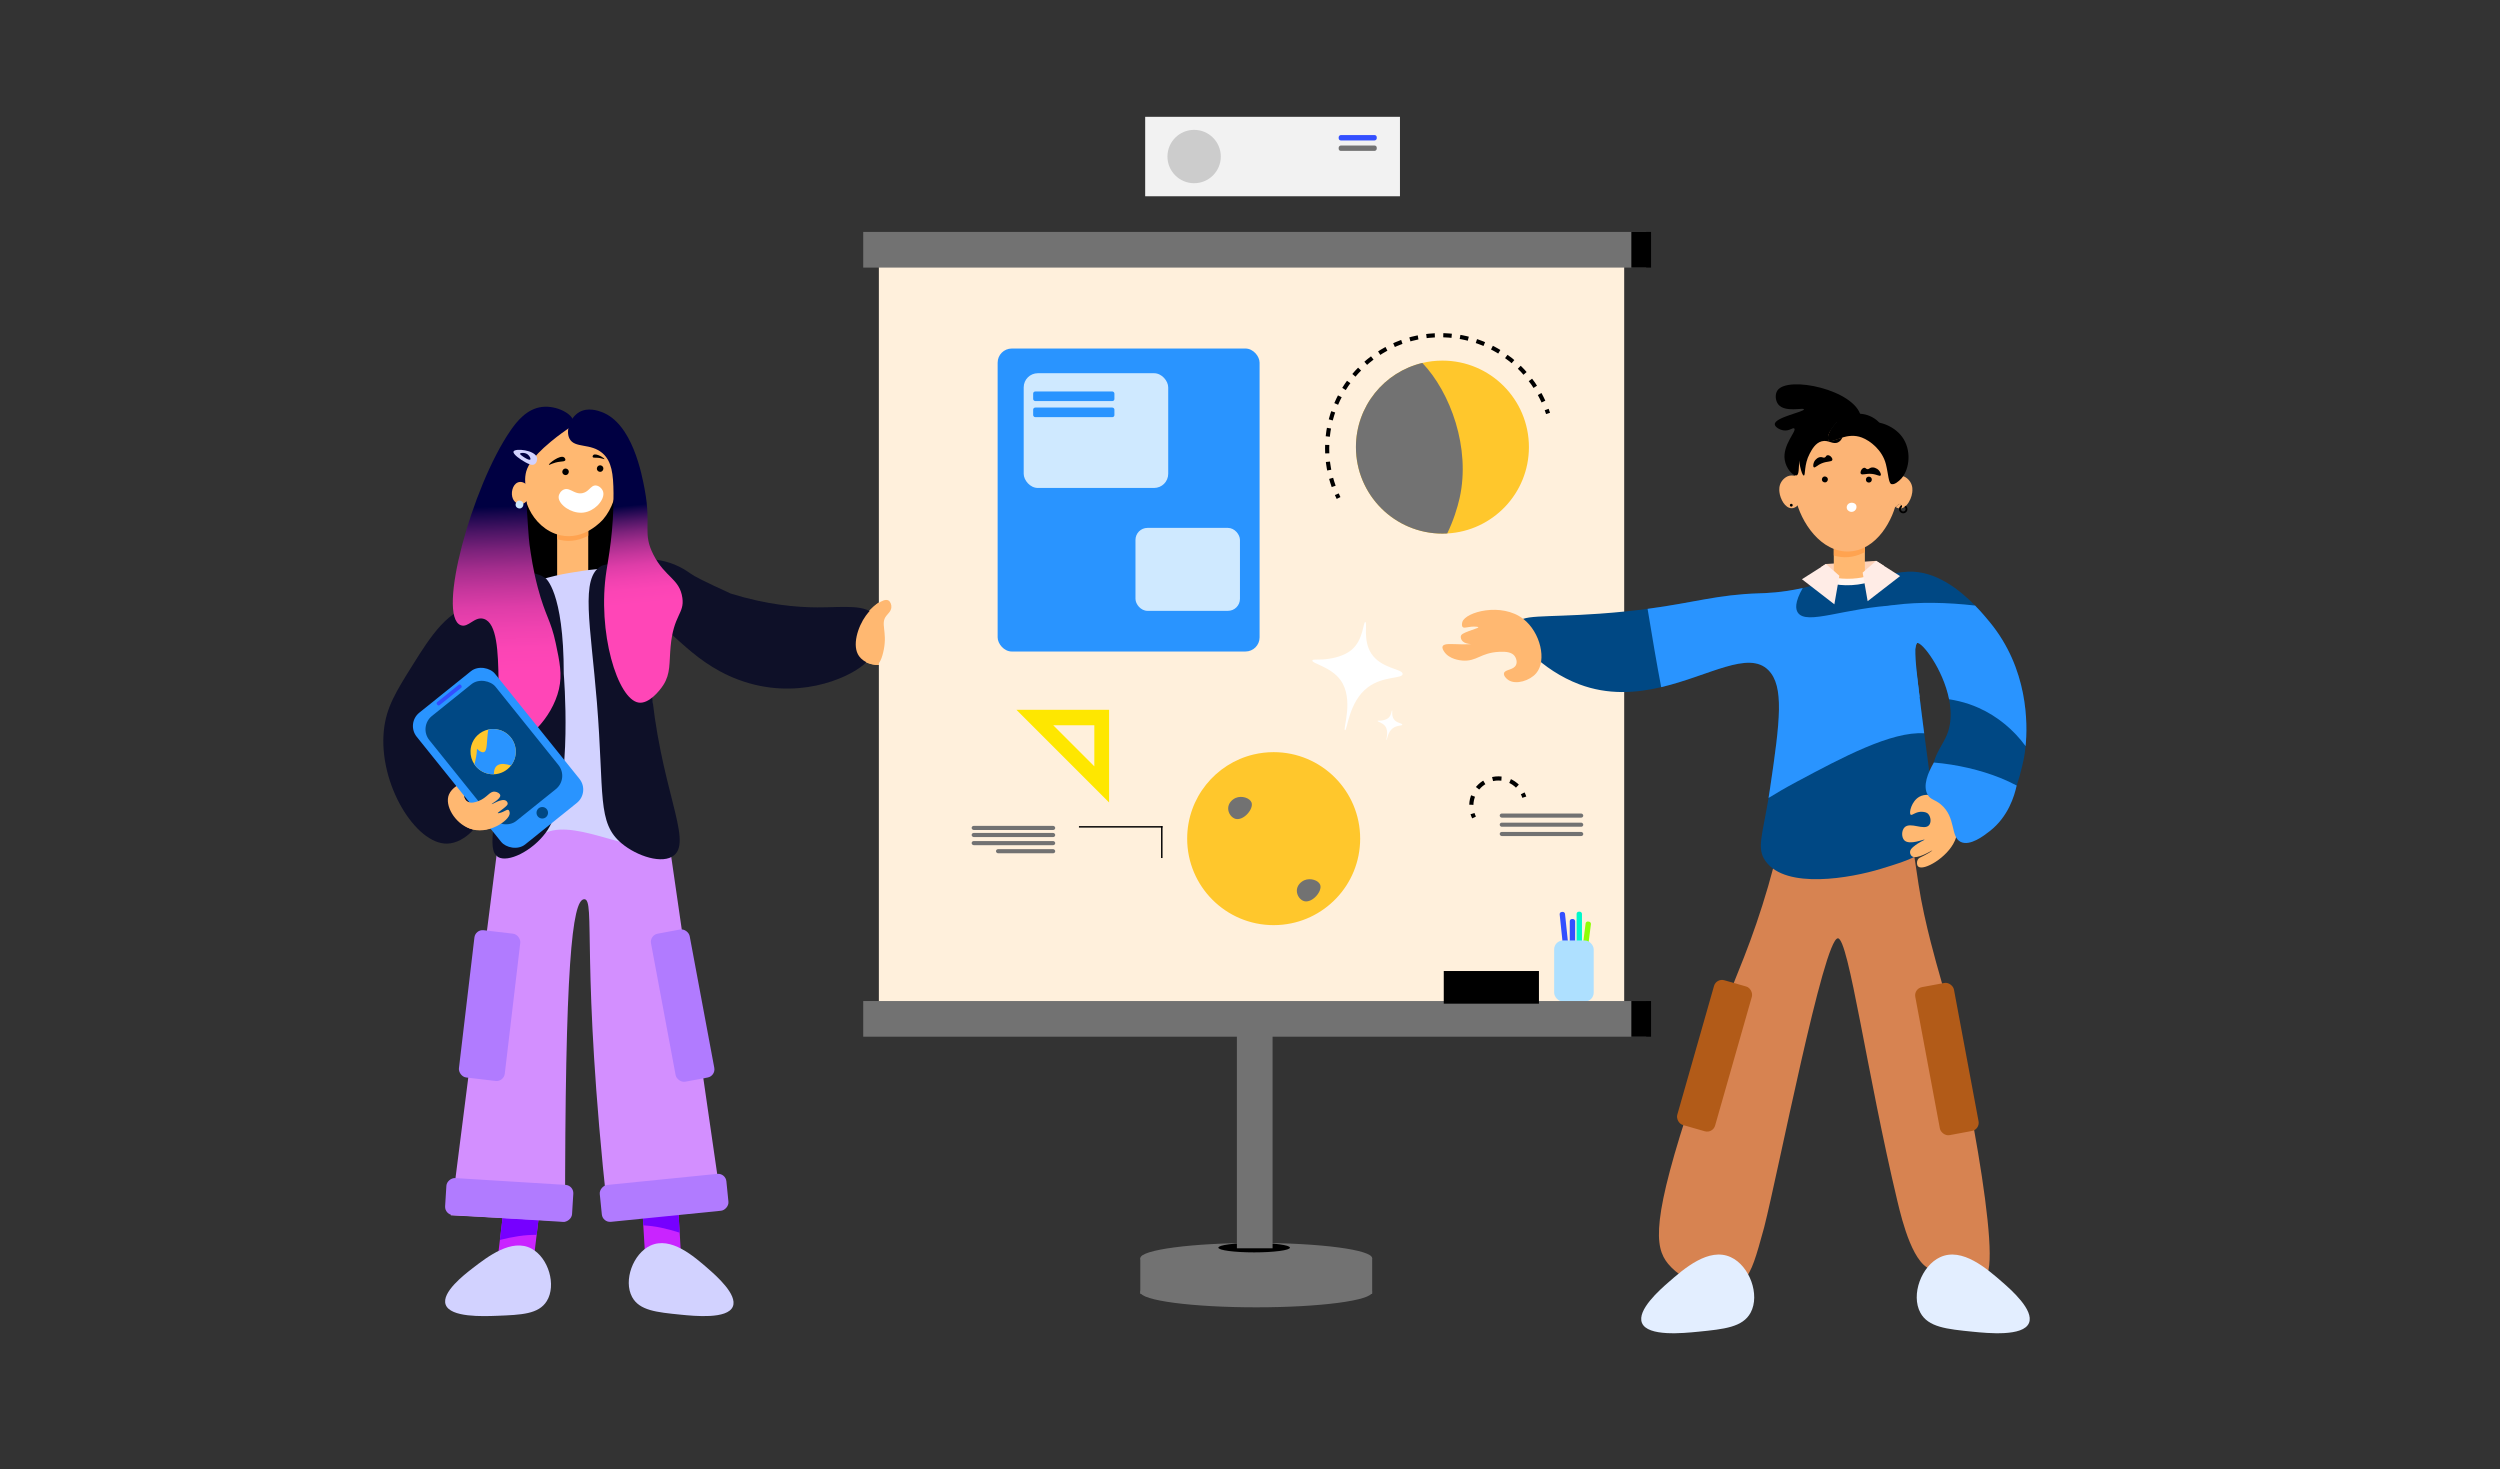 <?xml version="1.0" encoding="UTF-8"?>
<svg id="Layer_1" data-name="Layer 1" xmlns="http://www.w3.org/2000/svg" xmlns:xlink="http://www.w3.org/1999/xlink" viewBox="0 0 3598.3 2114.97">
  <rect x="0" y="0" width="3598.3" height="2114.97" fill="#333333" stroke="none"/>
  <defs>
    <style>
      .cls-1 {
        fill: #7600ff;
      }

      .cls-2 {
        fill: #2994ff;
      }

      .cls-3 {
        fill: #727272;
      }

      .cls-4 {
        fill: url(#linear-gradient-2);
      }

      .cls-5 {
        fill: #fff5f0;
      }

      .cls-6 {
        fill: #ffc72c;
      }

      .cls-7 {
        fill: #ffa350;
      }

      .cls-8 {
        fill: #d38fff;
      }

      .cls-9 {
        fill: #fcb475;
      }

      .cls-10 {
        fill: url(#linear-gradient);
      }

      .cls-11 {
        fill: #8eff06;
      }

      .cls-12 {
        fill: #0e1028;
      }

      .cls-13 {
        fill: #334fff;
      }

      .cls-14 {
        fill: #ccc;
      }

      .cls-15 {
        fill: #e3eeff;
      }

      .cls-16 {
        fill: #fdd2b9;
      }

      .cls-17 {
        fill: #fff0dc;
      }

      .cls-18 {
        fill: #004884;
      }

      .cls-19 {
        fill: #00f8cb;
      }

      .cls-20 {
        fill: #fff;
      }

      .cls-21 {
        fill: #aee0ff;
      }

      .cls-22 {
        stroke-dasharray: 12.91 12.91;
      }

      .cls-22, .cls-23, .cls-24 {
        fill: none;
        stroke: #000;
        stroke-miterlimit: 10;
        stroke-width: 6px;
      }

      .cls-25 {
        fill: #b17bff;
      }

      .cls-26 {
        fill: #ffece6;
      }

      .cls-27 {
        fill: #d2d2ff;
      }

      .cls-28 {
        fill: #c924ff;
      }

      .cls-29 {
        fill: #cfe9ff;
      }

      .cls-30 {
        fill: #f2f2f2;
      }

      .cls-31 {
        fill: #fee700;
      }

      .cls-32 {
        fill: #b25b18;
      }

      .cls-33 {
        fill: #ffb871;
      }

      .cls-34 {
        fill: #d78351;
      }

      .cls-24 {
        stroke-dasharray: 12.15 12.15;
      }
    </style>
    <linearGradient id="linear-gradient" x1="745.85" y1="969.63" x2="738.19" y2="728.34" gradientUnits="userSpaceOnUse">
      <stop offset="0" stop-color="#ff46b7"/>
      <stop offset=".15" stop-color="#fb45b5"/>
      <stop offset=".27" stop-color="#f042b0"/>
      <stop offset=".4" stop-color="#de3da8"/>
      <stop offset=".51" stop-color="#c5369c"/>
      <stop offset=".63" stop-color="#a42d8d"/>
      <stop offset=".74" stop-color="#7c227b"/>
      <stop offset=".85" stop-color="#4c1565"/>
      <stop offset=".96" stop-color="#16064c"/>
      <stop offset="1" stop-color="#000042"/>
    </linearGradient>
    <linearGradient id="linear-gradient-2" x1="912.7" y1="870.73" x2="898.54" y2="728.37" xlink:href="#linear-gradient"/>
  </defs>
  <path class="cls-12" d="M728.7,899.95c-9.42-15.93-28.27-25.45-44.17-26.15-37.37-1.65-66.4,44.74-90.21,82.79-24.26,38.78-38.33,61.26-41.8,94.44-8.05,76.9,45.73,164.27,91.09,163.23,26.04-.6,53.18-30.42,51.83-53.5-1.04-17.66-18.87-22.26-45.34-59.15-17.23-24.01-25.85-36.02-25.79-46.33.26-46.29,101.42-60.13,110.15-120.81.67-4.68,2.69-20.2-5.78-34.52Z"/>
  <path class="cls-33" d="M670.69,1128.32c-8.76-2.2-20.63,6.09-24.5,15.21-6.67,15.72,8.54,41.17,29.23,48.72,26.29,9.59,58.02-10.96,58.1-21.62,0-1-.25-4.2-2.01-4.97-2.32-1.02-5.59,2.93-12.92,4.57-1.01.23-2.02.39-2.17.07-.3-.62,2.88-2.58,7.77-6.42,5.6-4.41,6.44-5.78,6.44-7.21,0-1.64-1.09-3.22-2.29-4.09-6.08-4.37-20.36,5.67-20.84,4.85-.45-.77,13.31-7.38,12.41-12.85-.44-2.63-4.24-4.81-7.72-5.15-7.98-.78-10.49,8.5-23.83,13.61-3.87,1.48-10.81,4.07-15.83.7-2.43-1.63-4.62-4.96-4.25-8.24.67-6.02,9.48-7.68,9.12-11.84-.23-2.62-3.97-4.65-6.7-5.34Z"/>
  <path class="cls-33" d="M1245.28,886.15c9.22-12.79,25.16-25.8,32.33-21.99,3.02,1.6,4.8,6.36,4.39,10.16-.72,6.75-8.23,9.45-7.31,12.13,1.33,3.84,16.89-1.43,21.37,4.98,2.24,3.2,1.18,8.61-1.32,11.82-5.12,6.58-17.13,4.93-17.14,6.38-.02,1.37,10.64.68,13.95,6.5,1.81,3.17.5,6.94.43,7.13-3.24,8.88-21.08,9.68-20.85,11.67.19,1.54,10.76-.47,14.31,4.82,1.81,2.7,1.28,6.51.17,8.93-3.73,8.1-17.88,9.07-25.42,8.31-2.27-.23-16.67-1.54-24.62-12.49-10.66-14.69-1.99-42.14,9.7-58.34Z"/>
  <rect class="cls-3" x="1641.25" y="1811" width="333.74" height="51.34"/>
  <ellipse class="cls-3" cx="1808.12" cy="1811" rx="166.87" ry="22.02"/>
  <ellipse cx="1805.1" cy="1795.78" rx="51.51" ry="6.8"/>
  <rect class="cls-3" x="1780.29" y="669.7" width="51.34" height="1127"/>
  <path class="cls-3" d="M1974.99,1859.63c0,12.17-74.71,22.03-166.87,22.03s-166.87-9.86-166.87-22.03,74.71-22.02,166.87-22.02,166.87,9.86,166.87,22.02Z"/>
  <rect class="cls-17" x="1264.97" y="377.02" width="1072.75" height="1099.02"/>
  <rect class="cls-2" x="1435.92" y="501.64" width="377.03" height="436.1" rx="20.36" ry="20.36"/>
  <rect class="cls-29" x="1473.43" y="537.18" width="208.01" height="165.14" rx="20.36" ry="20.36"/>
  <rect class="cls-2" x="1487.05" y="563.47" width="116.95" height="13.8" rx="2.96" ry="2.96"/>
  <rect class="cls-2" x="1487.05" y="586.62" width="116.95" height="13.8" rx="2.96" ry="2.96"/>
  <rect class="cls-29" x="1634.31" y="759.81" width="150.39" height="119.4" rx="17.29" ry="17.29"/>
  <polygon class="cls-16" points="2712.62 833.87 2681.34 835.82 2648.81 837.85 2622.86 839.47 2621.39 815.91 2627.86 811.8 2633.64 811.44 2696.78 807.49 2696.79 807.49 2700.42 807.27 2711.4 814.25 2712.62 833.87"/>
  <polygon class="cls-28" points="980.4 1809.93 928.84 1813 925.91 1763.72 923.42 1721.68 921.61 1691.24 973.17 1688.17 975.87 1733.57 978.28 1774.24 980.4 1809.93"/>
  <path class="cls-1" d="M978.28,1774.24c-17.63-5.68-35.38-9.79-52.37-10.52l-2.49-42.04c20.42,3.74,37.49,8.22,52.45,11.89l2.41,40.67Z"/>
  <polygon class="cls-28" points="715.21 1820.21 766.49 1826.41 772.41 1777.4 777.45 1735.58 781.11 1705.31 729.83 1699.11 724.38 1744.27 719.5 1784.71 715.21 1820.21"/>
  <path class="cls-1" d="M719.5,1784.71c17.94-4.6,35.91-7.62,52.91-7.32l5.04-41.81c-20.61,2.49-37.92,5.93-53.08,8.68l-4.88,40.45Z"/>
  <path class="cls-8" d="M725.7,1144.61l-76.93,604.65,164.56,8.6c-.24-368.17,10.18-462.66,27.42-463.6,17.06-.93-5.4,91.1,33.66,449.53l164.47-8.41-88.51-610.95-224.66,20.19Z"/>
  <path d="M784.12,674.88c36.94-14.21,79.03-.72,103.44,23.55,24.19,24.06,26.02,53.25,29.29,105.65,4.03,64.4,7.78,124.37-28.44,146.28-32.87,19.89-79.74-4.95-88.55-9.62-64.7-34.29-98.26-122.02-76.21-191.53,4.55-14.34,18.45-58.16,60.47-74.33Z"/>
  <rect class="cls-33" x="801.91" y="710.4" width="44.74" height="132.25"/>
  <path class="cls-27" d="M820.46,824.5c-57.09,9.44-111.42,33.82-124.06,66.28-5.89,15.12-3.51,28.63-3.51,28.63,3.57,20.27,19.65,30.58,28.1,39.2,12.45,12.71,19.92,33.56,2.54,168.56-8.01,62.22-15.48,103.52-6.65,106.37,2.71.87,5.69-2.26,9.36-5.55,0,0,10.32-9.25,59.38-29.68,48.32-20.12,133.74,38.41,165.5,12.17,25.59-21.15-5.34-76.63-14.72-230.79-2.31-37.93-10.99-68.99,3.26-77.61,25.4-15.37,85.86,57.97,103.14,45.16,11.49-8.52,2.05-53.73-25.41-84.71-54.43-61.39-157.55-44.54-196.94-38.03Z"/>
  <path class="cls-12" d="M784.9,831.95c-23.24-15.95-68.76-7.98-91.8,21.19-26.1,33.04-9.69,76-7.89,80.5,7.09,17.7,15.6,20.64,25.62,34.82,17.7,25.05,15.61,52.38,6.06,160.04-5.63,63.43-14.97,96.26,0,105.04,14.11,8.27,48.72-8.05,68.74-35.23,1.5-2.04,3.66-5.21,5.72-9.02,33.25-61.54,20.11-219.17,20.09-219.37-.01-.17,0,0,0,0,.04-119.72-26.54-137.97-26.54-137.97Z"/>
  <path class="cls-12" d="M879.77,810.94c-8.31,1.82-12.47,2.72-14.17,3.62-30.97,16.39-15.49,84.94-6.47,196.2,10.85,133.88-.14,173.38,35.78,203.29,21.97,18.3,59.03,30.49,75.39,16.94,26.95-22.32-21.53-98.53-33.88-251.31-3.55-43.86-9.16-70.84,3.26-77.61,19.82-10.8,48.6,48.27,122.83,76.13,82.73,31.04,156.29-1.19,179.97-21.01,13.23-11.08,17.12-27.39,17.12-27.39,1.06-3.13,9.39-27.74.09-42.52-11.61-18.46-45.27-12.92-83.67-13.07-28.92-.11-71.45-3.51-124.23-19.86-38.2-17.43-53.16-25.29-57.65-28.63-.07-.05-.34-.26-.74-.54-2.1-1.53-7.74-5.5-15.6-9.47-2.07-1.05-4.27-2.06-6.73-3.06-34.48-14.12-69.09-6.56-91.28-1.71Z"/>
  <path class="cls-7" d="M846.65,710.4v60.66c-10.68,5.69-24.68,9.74-40.64,6.03-1.39-.32-2.76-.7-4.1-1.12v-65.57h44.74Z"/>
  <rect class="cls-33" x="2639.41" y="733.95" width="44.74" height="132.25"/>
  <path class="cls-7" d="M2684.15,733.95v60.66c-10.68,5.69-24.68,9.74-40.64,6.03-1.39-.32-2.76-.7-4.1-1.12v-65.57h44.74Z"/>
  <path class="cls-33" d="M797.84,611.42c-40.74,16.91-55.19,81.32-36.32,121.16,8.09,17.09,23.88,32.93,44.49,37.72,35.02,8.14,60.66-21.06,62.32-23.03,25.12-29.62,28.03-82.96,1.02-115.13-17.62-20.99-47.02-30.89-71.51-20.72Z"/>
  <path class="cls-20" d="M861.15,726.36c-.49.54-1.01,1.06-1.55,1.57-5.16,4.94-12.09,8.81-19.51,9.8-.55.07-1.1.13-1.65.17-.72.06-1.43.08-2.15.09-7.56.04-15.1-2.64-20.98-6.56-.6-.4-1.19-.81-1.75-1.24-5.94-4.45-9.78-10.13-9.49-15.16.23-4.02,3.15-8.55,7.34-10.38,5.05-2.2,9.4.65,14.4,2.99.64.31,1.29.59,1.96.86,2.59,1.06,5.37,1.82,8.53,1.57.59-.04,1.19-.12,1.8-.24.11-.02.23-.05.34-.08,3.37-.71,5.83-2.34,7.92-4.13.56-.48,1.1-.97,1.61-1.46,3.2-3.01,5.78-5.91,10.14-5.36,4.68.6,8.84,4.86,10.01,9.08,1.52,5.46-1.45,12.54-6.97,18.46Z"/>
  <circle cx="814.02" cy="679.1" r="4.66" transform="translate(-124.9 1171.27) rotate(-67.5)"/>
  <circle cx="863.78" cy="674.44" r="4.66" transform="translate(-89.88 1214.37) rotate(-67.5)"/>
  <path d="M813.66,662.36c.49-1.29-.56-3.21-1.83-4.1-5.79-4.04-22.57,9.12-21.76,10.7.46.9,5.85-3.37,16.67-4.49,2.96-.31,6.26-.37,6.92-2.11Z"/>
  <path d="M853.09,657.82c-.43-.86.17-2.28,1-2.99,3.77-3.22,16.39,4.82,15.93,5.97-.26.66-4.32-1.95-11.95-1.99-2.09-.01-4.39.17-4.98-1Z"/>
  <path class="cls-10" d="M825.3,607.19c.12,7.15-8.71,8.75-32.59,28.59-29.52,24.54-34.45,37.61-36.07,46.15-1.08,5.7-.9,9.9-.53,15.85,3.22,51.82,4.83,77.72,6.03,86.07,2.21,15.37,5.04,35.96,11.98,62.12,11.02,41.58,18.63,46.06,25.75,79.74,5.71,27.01,9.48,44.86,4.66,66.04-9.72,42.65-50.44,82.15-70.88,75.33-31.31-10.45.9-164.25-37.23-176.3-13.48-4.26-22.3,13.43-33.39,9.06-34.49-13.61,15.73-198.73,71.67-280.04,9.16-13.32,23.65-31.38,45.2-34.06,21.47-2.67,45.23,10.46,45.41,21.44Z"/>
  <path class="cls-33" d="M745.12,694.44c-7.65,3.3-10.37,15.88-6.82,23.66,1.52,3.34,4.49,6.43,8.36,7.37,6.58,1.59,11.39-4.11,11.71-4.5,4.72-5.78,5.27-16.2.19-22.48-3.31-4.1-8.83-6.03-13.43-4.05Z"/>
  <path class="cls-4" d="M833.48,593.31c12.6-7.5,27.64-2.06,32.12-.44,44.66,16.15,58.27,89.94,62.34,111.77,9.9,53.15-3.42,62.43,12.54,93.74,16.89,33.12,37.68,34.26,41.67,62.12,3.28,22.88-12.79,24.18-16.94,70.31-2.13,23.6.08,38.6-10.4,55.06-5.84,9.15-21.16,27.48-35.46,25.41-30.44-4.4-60.11-101.64-46.46-189.82,2.7-17.47,10.67-57.62,10.16-111.75-.26-27.56-2.59-45.63-15.5-57.1-17.45-15.5-40.48-6.73-47.93-21.44-5.76-11.37,1.1-30.24,13.88-37.84Z"/>
  <rect class="cls-3" x="1242.46" y="333.81" width="1127" height="51.34"/>
  <rect class="cls-30" x="1648.28" y="168.14" width="366.71" height="114.34"/>
  <rect x="2348.03" y="333.81" width="28.37" height="51.34"/>
  <path class="cls-27" d="M765.05,1797.19c24.31,13.07,36.17,52.56,21.9,75.54-11.66,18.8-36.58,19.76-71.25,21.11-20.39.79-67.76,2.63-74.29-16.18-6.09-17.56,26.92-43.08,38.14-51.75,22.23-17.18,56.99-44.05,85.5-28.72Z"/>
  <path class="cls-27" d="M936.25,1792.75c-25.06,11.57-39.29,50.27-26.45,74.07,10.5,19.47,35.32,21.95,69.84,25.4,20.3,2.03,67.48,6.74,75.13-11.64,7.15-17.16-24.25-44.63-34.92-53.97-21.14-18.5-54.21-47.43-83.6-33.86Z"/>
  <path class="cls-33" d="M1246.23,886.15c9.22-12.79,25.16-25.8,32.33-21.99,3.02,1.6,4.8,6.36,4.39,10.16-.6,5.58-4.51,8.55-7.31,12.12-8.75,11.2,1.6,22.13-3.56,48.48-.56,2.86-4.22,21.56-10.94,22.06-.61.05-1.08-.11-1.41-.16-4.41-.56-16.27-2.77-23.21-12.34-10.66-14.69-1.99-42.14,9.7-58.34Z"/>
  <rect class="cls-13" x="2259.4" y="1322.75" width="7.73" height="54.81" rx="3.12" ry="3.12"/>
  <rect class="cls-13" x="2247.46" y="1312.21" width="7.73" height="54.81" rx="3.12" ry="3.12" transform="translate(-127.6 242.45) rotate(-5.99)"/>
  <rect class="cls-13" x="1950.31" y="170.87" width="7.73" height="54.81" rx="3.12" ry="3.12" transform="translate(2152.46 -1755.9) rotate(90)"/>
  <rect class="cls-3" x="1950.31" y="185.93" width="7.73" height="54.81" rx="3.12" ry="3.12" transform="translate(2167.51 -1740.85) rotate(90)"/>
  <rect class="cls-11" x="2279.08" y="1326.27" width="7.73" height="54.81" rx="3.12" ry="3.12" transform="translate(190.81 -279.5) rotate(7.31)"/>
  <rect class="cls-19" x="2269.24" y="1312.21" width="7.73" height="54.81" rx="3.12" ry="3.12"/>
  <rect class="cls-21" x="2236.92" y="1353.67" width="56.92" height="87.84" rx="12.79" ry="12.79"/>
  <rect class="cls-3" x="1242.46" y="1440.81" width="1127" height="51.34"/>
  <rect x="2348.03" y="1440.81" width="28.37" height="51.34"/>
  <rect x="2078.03" y="1397.6" width="137" height="47"/>
  <path class="cls-27" d="M772.82,658.42c-3.04-10.69-31.42-13.68-33.66-8.59-1.63,3.7,10.42,12.02,17.21,15.63,4.65,2.47,9.34,4.89,12.86,2.86,3.03-1.75,4.58-6.44,3.6-9.9ZM763.26,661.39c-1.49,1.7-8.95-2.91-12.74-5.9-2-1.58-2.17-2.06-2.07-2.38.41-1.46,7.01-2.25,11.28,1.14,2.69,2.14,4.54,6,3.53,7.14Z"/>
  <rect class="cls-25" x="671.43" y="1340.64" width="66.45" height="213.46" rx="11.92" ry="11.92" transform="translate(175.04 -72.8) rotate(6.75)"/>
  <rect class="cls-25" x="706.28" y="1635.75" width="53.36" height="183.05" rx="11.92" ry="11.92" transform="translate(2502.16 1102.24) rotate(93.54)"/>
  <rect class="cls-25" x="929.11" y="1632.41" width="53.36" height="183.14" rx="11.92" ry="11.92" transform="translate(2575.4 600.38) rotate(84.25)"/>
  <rect class="cls-25" x="954.27" y="1339" width="56.63" height="216.72" rx="11.92" ry="11.92" transform="translate(-249.07 205.04) rotate(-10.58)"/>
  <path class="cls-34" d="M2401.01,1819.14c-20.08-24.37-24.16-63.65,36.82-245.7,27.03-80.7,52.77-147.41,72.43-195.87,12.02-30.69,23.83-64.62,34.58-101.63,11.11-38.28,19.5-74.42,25.86-107.73h174.29c1.92,11.51,4.36,26.44,7.17,44.16,1.66,10.5,3.03,19.39,4.18,26.92,2.84,18.7,4.9,32.51,5.13,34.03,8.04,53.96,28.75,124.29,28.75,124.29,34.5,117.15,94.8,431.41,66.07,440.01-9.09,2.72-22.8-26.41-46.68-22.9-13.68,2.01-17.51,14.13-26.26,13.2-28.89-3.07-45.43-69.97-52.41-99.22-43.95-184.14-70.14-378.07-85.61-378.17-20.39-.13-85.7,335.89-106.02,415.56-.34,1.33-.73,2.7-.73,2.7-10.46,38.1-17.02,62.01-28.3,72.98-28.38,27.61-85.54,6.15-109.25-22.63Z"/>
  <path class="cls-9" d="M2584.58,717.54c-1.61-7.67-6.83-34.92,8.85-61.81,2.28-3.91,24.31-40.28,64.09-39.88,36.28.37,57.08,31.02,60.3,35.76,18.93,27.89,14.31,57.74,12.96,65.49-5.37,30.76-29.28,74.5-68.68,76.61-41.26,2.21-70.5-42.8-77.53-76.18Z"/>
  <path class="cls-9" d="M2752.31,708.97c-.73,5.82-3.58,13.04-7.85,17.78-1.12,1.25-2.33,2.33-3.64,3.16-1.9,1.23-3.98,1.94-6.2,1.92-.47,0-.94-.04-1.4-.11.46-.65,1.06-1.2,1.74-1.61v-5.03c-2.63.81-4.83,2.61-6.14,4.97-6.42-4.03-10.58-14-11.63-20.97-.47-3.1-1.28-9.02,2.12-14.85.55-.94,5.84-9.68,15.4-9.58,8.72.08,13.71,7.45,14.49,8.59,4.21,6.2,3.47,12.86,3.11,15.73Z"/>
  <path class="cls-9" d="M2734.96,725.08v5.03c-.68.41-1.28.96-1.74,1.61-1.56-.23-3.03-.82-4.4-1.67,1.31-2.36,3.51-4.16,6.14-4.97Z"/>
  <path class="cls-9" d="M2596.34,708.83c.48-3.09,1.31-9.01-2.07-14.86-.54-.94-5.8-9.7-15.36-9.64-8.72.05-13.74,7.4-14.52,8.53-4.24,6.19-3.53,12.85-3.18,15.72,1.16,9.57,8.05,22.96,17.6,22.93,9.67-.03,16.14-13.8,17.52-22.68Z"/>
  <circle cx="2689.89" cy="690.31" r="4.26"/>
  <path d="M2636.1,658.19c-1.45-2.04-4.32-3.62-6.39-2.83-1.66.64-1.44,2.29-3.24,3.09-1.78.79-2.99-.39-5.2-.56-4.07-.31-8.4,3.06-10.19,6.9-1.19,2.54-1.95,6.74-.33,7.8,1.79,1.17,4.43-2.8,11.18-5.65,8.2-3.45,14.48-1.87,15.4-4.9.45-1.49-.69-3.1-1.23-3.85Z"/>
  <path d="M2678.39,677.78c.81-2.36,3.11-4.7,5.32-4.53,1.78.14,2.03,1.79,3.99,2.04,1.93.25,2.76-1.23,4.83-2.02,3.81-1.45,8.92.55,11.73,3.71,1.87,2.1,3.78,5.91,2.53,7.38-1.38,1.63-5.04-1.43-12.32-2.23-8.85-.98-14.41,2.33-16.15-.32-.86-1.3-.22-3.16.08-4.04Z"/>
  <circle cx="2626.76" cy="690.19" r="4.26" transform="translate(979.57 2849.59) rotate(-67.39)"/>
  <circle cx="2578.25" cy="727.17" r="2.02"/>
  <path d="M2737.73,628.7c13.71,18.61,11.12,46.01-.75,59.7-4.14,4.78-11.12,9.81-14.1,8.19-4.09-2.23-1.78-13.36-1.61-14.15,0,0-.53-5.88-1.35-12.88-1.51-12.85-8.44-24.17-16.18-36.8-11.97-19.55-10.85-21.82-10.02-22.94,4.09-5.46,30.53.59,44.01,18.88Z"/>
  <path d="M2729.56,689.47c-.26.6-3.07,6.69-6.03,7.35-.31.08-.61.1-.91.04-4.43-.8-4.71-14.69-8.15-28.56-5.11-20.62-22.89-34.03-34.56-38.5-10.41-3.99-20.17-2.47-28.2-.12-10.4,3.07-17.89,7.55-20.11,3.32-2.85-5.41,5.52-20.08,16.07-28.22.13-.1.26-.2.39-.3,15.61-11.76,37.31-12.36,52.87.1,1.46,1.17,2.79,2.43,4.03,3.81,5.67,6.32,9.47,15.22,15.95,30.27,6.92,16.09,15.26,36.11,8.65,50.81Z"/>
  <path d="M2671.86,622.45c6.02-2.44,8.46-14.32,6.5-23.24-8.36-38.11-105.4-59.07-120.12-37.15-3.72,5.54-2.93,14.95,1.41,20.22,9.72,11.79,36.2,4.03,36.77,6.89.72,3.59-42.15,11.48-41.94,21.46.08,3.94,6.88,7.99,12.6,8.84,8.37,1.25,13.41-4.51,15.44-2.75,3.97,3.45-17.2,23.63-13.73,45.3,1.98,12.31,11.59,23.15,16.91,22.25,7.57-1.28-2.6-37.86,18.25-62.8,2.82-3.38,14-16.28,28.94-16.76,19.17-.62,28.69,21.89,38.96,17.72Z"/>
  <path d="M2651.71,629.68c-1.12,2.7-2.94,5.43-5.94,6.91-7.9,3.92-13.87-3.98-23.74-1.42-9.2,2.38-14.19,11.93-17.33,17.82-8.47,15.85-5.74,31.25-8.42,31.48-1.63.15-3.8-5.83-5.24-12.57-2.1-9.79-7.88-36.83,8.87-59.27,5.07-6.78,15.13-20.26,29.2-18.9,7.17.7,13.97,5.1,18.56,11.05-10.55,8.14-18.92,22.81-16.07,28.22,2.22,4.23,9.71-.25,20.11-3.32Z"/>
  <path d="M2653.46,622.06c-.05.65-.3,4.12-1.75,7.62-10.4,3.07-17.89,7.55-20.11,3.32-2.85-5.41,5.52-20.08,16.07-28.22,3.92,5.08,6.23,11.29,5.79,17.28Z"/>
  <path class="cls-15" d="M2491.17,1809.47c27.03,12.47,42.38,54.22,28.53,79.89-11.32,21-38.09,23.67-75.33,27.39-21.89,2.19-72.78,7.27-81.03-12.55-7.71-18.51,26.15-48.14,37.66-58.21,22.8-19.95,58.47-51.15,90.16-36.52Z"/>
  <path class="cls-15" d="M2792.51,1809.47c-27.03,12.47-42.38,54.22-28.53,79.89,11.32,21,38.09,23.67,75.33,27.39,21.89,2.19,72.78,7.27,81.03-12.55,7.71-18.51-26.15-48.14-37.66-58.21-22.8-19.95-58.47-51.15-90.16-36.52Z"/>
  <path class="cls-20" d="M2663.7,736.68c2.86.5,5.93-.81,7.44-3.45,1.18-2.07,1.45-4.97-.03-7.01-2.24-3.08-7.81-3.47-10.8-.95-1.67,1.4-2.87,4.08-2.08,6.78,1.1,3.79,5.27,4.59,5.47,4.63Z"/>
  <path d="M2743.01,727.96c-.64.71-1.33,1.33-2.07,1.8,1.09.56,1.85,1.7,1.85,3.02,0,1.89-1.53,3.41-3.41,3.41s-3.41-1.53-3.41-3.41c0-.75.24-1.43.64-1.99.26-.37.6-.68.99-.92v-2.87c-1.5.46-2.75,1.49-3.5,2.83-.49.87-.77,1.88-.77,2.94,0,3.34,2.7,6.05,6.04,6.05s6.05-2.71,6.05-6.05c0-1.97-.95-3.72-2.41-4.82Z"/>
  <path class="cls-18" d="M2915.47,1073.95c-.64,6.54-1.36,11.17-1.74,13.42-.43,2.62-3.76,21.55-11.11,43.25-5.74,16.96-13.93,35.6-25.12,49.48h0c-8.17,10.14-17.93,17.73-29.49,20.28-4.49.99-17.1,3.77-26.34-2.96-14.74-10.73-5.04-32.56-22.51-61.23-7.98-13.11-12.18-12.02-15.12-21.43-1.87-5.99-1.82-11.7-.61-17.23,3.04-13.9,13.38-26.7,18.83-40.04,4.59-11.22,5.96-23.42,5.15-35.72-.33-5.11-1.05-10.24-2.06-15.33-8.61-43.18-39.07-83.08-46.16-80.94-3.78,1.15-3.11,20.95,1.58,60.2.71,5.95,1.41,11.75,2.1,17.37.18,1.41.35,2.81.52,4.19,2.17,17.62,4.22,33.63,6.13,48.2,2.01,15.36,3.86,29.12,5.53,41.48,10.76,80,13.62,101.6.45,119.56-4.9,6.67-10.76,11.6-18.37,15.81-11.66,6.49-27.39,11.31-49.95,18.21-42.95,13.15-136.44,30.15-165.92-10.96-13.13-18.31-4.99-35.43,4.25-91.05.79-4.81,1.6-9.91,2.4-15.32,14.22-96.04,20.17-145.49-2.55-168.56-28.48-28.93-85.1,8.06-154.36,24.4-36.53,8.62-76.58,11.5-117.88-4.08-52.64-19.87-97.33-65.63-89.78-86.4,5.41-14.92,35-9.32,118.58-15.25,27.18-1.93,49.84-4.35,69.5-6.97,67.87-9.05,100.23-20.49,160.9-22.36,8.31-.26,31.92-.78,62.43-7.67.51-.12,1.02-.23,1.53-.35,12.13-2.85,20.85-5.58,22.07-5.96,13.01-4.01,46.85-5.02,54.73-5.33,31.01-1.21,47.64-10.8,73.41-11.86,39.38-1.61,73.93,25.87,96.31,48.8,5.45,5.58,10.18,10.89,14.08,15.45,2.72,3.19,5.05,6.01,6.93,8.29,55.55,67.4,54.77,146.28,51.66,178.61Z"/>
  <path class="cls-33" d="M2750.11,1172.63c-2.91-2.25,1.03-19.54,12.61-25.93,15.13-8.35,41.79,4,51.47,24.07,7.56,15.67,2.55,31.48.17,37.53-.03.08-.38.98-.83,2-10.65,24.17-45.05,43.69-52.54,36.95-2.33-2.1-2.29-6.94-.77-9.84,1.4-2.69,3.8-3.24,9.81-6.34,6.96-3.59,11.3-6.75,11.17-7-.29-.55-22.66,14.19-29.62,8.13-1.5-1.31-2.52-3.79-2.41-6.04.15-3.03,2.33-5.25,4.7-7.27,8.17-6.98,16.36-9.71,16.16-10.4-.32-1.09-21.44,8.49-29,1.08-4.29-4.2-4.36-14.01.19-18.69,8.31-8.53,28.32,5.09,35.3-3.2,3.26-3.87,2.72-11.44-.93-15.82-2.54-3.05-6.7-3.22-8.64-3.38-9.48-.79-14.73,5.79-16.84,4.17Z"/>
  <path class="cls-2" d="M2760.77,985.7c3.15,26.36,6.09,49.46,8.75,69.76-47.16-3.08-117.8,34.67-182.44,69.2-17.13,9.15-30.64,17.09-41.57,23.85.79-4.81,1.6-9.91,2.4-15.32,14.22-96.04,20.17-145.49-2.55-168.56-28.48-28.93-85.1,8.06-154.36,24.4-6.37-33.26-12.73-70.85-19.58-112.7,67.87-9.05,100.23-20.49,160.9-22.36,8.31-.26,31.92-.78,62.43-7.67-11.9,20.92-10.34,30.5-7.11,35.38,12.59,19.02,67.71-7.4,143.78-10.67,46.37-1.99,84.4,5.31,108.71,11.54-33.1,9.42-67.2,12.75-80.94,42.95-8,17.59-1.7,32.69,1.58,60.2Z"/>
  <path class="cls-2" d="M2915.47,1073.95c-16.71-22.96-39.86-42.66-67.34-55-4.56-2.05-9.24-3.9-14.03-5.52-9.64-3.26-19.24-5.48-28.75-6.99-8.61-43.18-39.07-83.08-46.16-80.94-3.78,1.15-3.11,20.95,1.58,60.2.71,5.95,1.41,11.75,2.1,17.37-36.45-.95-69.8.45-95.88-19.18-28.23-21.24-37.01-58.92-15.84-82.88,28.67-32.44,111.27-38.71,191.65-29.41,5.45,5.58,10.18,10.89,14.08,15.45,2.72,3.19,5.05,6.01,6.93,8.29,55.55,67.4,54.77,146.28,51.66,178.61Z"/>
  <path class="cls-2" d="M2902.62,1130.62c-3.26,15.27-12.23,45.04-38.81,65.71-8.29,6.45-28.29,22.01-41.74,15.44-15.15-7.4-6.26-35.22-28.53-53.9-8.98-7.53-14.56-6.47-18.9-13.81-7.72-13.03.5-32.21,8.79-46.53,33.03,2.76,67.27,10.73,95.57,22.12,8.36,3.36,16.22,7.04,23.62,10.97Z"/>
  <path class="cls-33" d="M2171.46,979.08c10.87,6.72,30.44.63,39.57-10.02,15.73-18.34,6.13-59.2-18.55-78.25-31.35-24.2-82.96-10.08-87.64,4.27-.44,1.35-1.46,5.78.58,7.57,2.7,2.37,8.79-1.56,19.38-.63,1.46.13,2.89.34,2.96.84.14.97-4.99,2.24-13.23,5.33-9.44,3.54-11.16,5.04-11.78,6.97-.95,2.96,1.02,6.02,1.33,6.49,7.04,10.57,38.44,2.98,38.37,2.36-.04-.33-13.64,3.74-38.56,3.39-14.58-.2-25.37-1.81-27.45,2.83-1.15,2.57.94,5.82,2.04,7.53,7.18,11.13,23.01,12.73,26.16,12.99,21.06,1.73,26.01-11.32,53.57-12.58,10.45-.48,17.64.79,21.66,5.84,2.58,3.24,4.1,8.68,2.21,12.94-3.48,7.83-16.08,6.3-17.37,12.06-.81,3.63,3.36,7.98,6.75,10.07Z"/>
  <path class="cls-5" d="M2707.89,823.22c.58,9.11-18.51,17.61-42.65,18.97-24.13,1.37-44.18-4.91-44.75-14.03-.12-1.92.62-3.81,2.11-5.61,4.98,7.04,22.67,11.49,43.36,10.32,19.05-1.07,34.97-6.6,40.54-13.36.83,1.17,1.31,2.42,1.39,3.72Z"/>
  <polygon class="cls-26" points="2628.06 811.78 2593.55 833.7 2640.23 869.8 2647.43 828.66 2628.06 811.78"/>
  <polygon class="cls-26" points="2734.82 829.19 2688.14 865.29 2683.2 837.06 2680.94 824.15 2698.63 808.73 2698.64 808.73 2700.32 807.27 2702.27 808.51 2713.25 815.49 2734.82 829.19"/>
  <rect class="cls-32" x="2773.95" y="1415.89" width="56.63" height="216.72" rx="11.92" ry="11.92" transform="translate(-232.25 540.5) rotate(-10.58)"/>
  <rect class="cls-32" x="2439.48" y="1411.23" width="56.63" height="216.72" rx="11.92" ry="11.92" transform="translate(511.48 -618.63) rotate(15.92)"/>
  <circle class="cls-14" cx="1718.73" cy="225.31" r="38.4"/>
  <polygon class="cls-31" points="1462.89 1021.59 1596.34 1155.04 1596.34 1021.59 1462.89 1021.59"/>
  <polygon class="cls-17" points="1515.97 1043.89 1575.09 1103.01 1575.09 1043.89 1515.97 1043.89"/>
  <path class="cls-6" d="M2200.61,643.52c0,66.45-52.06,120.74-117.62,124.31-2.28.13-4.57.19-6.88.19-68.75,0-124.49-55.74-124.49-124.5,0-58.81,40.78-108.1,95.6-121.13,9.27-2.2,18.94-3.37,28.89-3.37,68.76,0,124.5,55.74,124.5,124.5Z"/>
  <path class="cls-6" d="M1957.71,1207.07c0,66.45-52.06,120.74-117.62,124.31-2.28.13-4.57.19-6.88.19-68.75,0-124.49-55.74-124.49-124.5,0-58.81,40.78-108.1,95.6-121.13,9.27-2.2,18.94-3.37,28.89-3.37,68.76,0,124.5,55.74,124.5,124.5Z"/>
  <path class="cls-3" d="M2100.91,716.61c-3.08,13.92-9.13,33.24-17.92,51.22-2.28.13-4.57.19-6.88.19-68.75,0-124.49-55.74-124.49-124.5,0-58.81,40.78-108.1,95.6-121.13,40.57,42.53,69.6,122.49,53.69,194.22Z"/>
  <g>
    <path class="cls-23" d="M1926.61,716.79c-.88-1.79-1.72-3.61-2.53-5.44"/>
    <path class="cls-24" d="M1919.57,700.07c-6.08-17.08-9.39-35.48-9.39-54.65,0-89.99,72.95-162.94,162.94-162.94,68.16,0,126.53,41.85,150.85,101.24"/>
    <path class="cls-23" d="M2226.17,589.4c.69,1.87,1.34,3.77,1.96,5.67"/>
  </g>
  <g>
    <path class="cls-23" d="M2121.63,1176.61c-.87-1.79-1.61-3.65-2.21-5.57"/>
    <path class="cls-22" d="M2117.71,1158.3c.63-21.03,17.88-37.89,39.07-37.89,12.94,0,24.4,6.28,31.51,15.96"/>
    <path class="cls-23" d="M2191.67,1141.87c.9,1.77,1.66,3.63,2.29,5.54"/>
  </g>
  <path class="cls-20" d="M1965.15,895.34c-3.36-.39-2.41,26.04-20.48,40.59-10.98,8.84-26.63,11.41-31.59,12.22-14.46,2.37-23.34-.08-24.13,2.45-1.36,4.4,26.36,8.8,40.49,28.28,19.98,27.53,2.81,71.36,6.43,72.14,3.41.73,5.12-40.88,32.91-61.78,21.97-16.52,49.51-12.02,50.04-19.11.56-7.5-30.67-7.33-45.07-29.48-12.58-19.36-5.24-44.93-8.61-45.32Z"/>
  <path class="cls-20" d="M2003.65,1022.47c-.92-.11-.66,7.13-5.61,11.12-3.01,2.42-7.3,3.13-8.65,3.35-3.96.65-6.39-.02-6.61.67-.37,1.2,7.22,2.41,11.09,7.75,5.47,7.54.77,19.55,1.76,19.76.93.2,1.4-11.2,9.01-16.92,6.02-4.53,13.56-3.29,13.71-5.23.15-2.05-8.4-2.01-12.35-8.08-3.45-5.3-1.44-12.31-2.36-12.41Z"/>
  <path class="cls-3" d="M1801.34,1155.04c3.46,9.28-11.45,26.53-22.89,23.6-5.64-1.45-10.74-7.88-10.73-15.06.02-7.64,5.83-12.92,10.73-15.06,8.95-3.91,20.51.16,22.89,6.53Z"/>
  <path class="cls-3" d="M1900.17,1273.51c3.46,9.28-11.45,26.53-22.89,23.6-5.64-1.45-10.74-7.88-10.73-15.06.02-7.64,5.83-12.92,10.73-15.06,8.95-3.91,20.51.16,22.89,6.53Z"/>
  <rect x="1552.95" y="1189.04" width="120.28" height="2.1"/>
  <rect x="1649.21" y="1210.96" width="45.95" height="2.1" transform="translate(2884.2 -460.18) rotate(90)"/>
  <rect class="cls-3" x="1398.51" y="1188.7" width="120.28" height="5.93" rx="2.96" ry="2.96"/>
  <rect class="cls-3" x="1398.51" y="1198.87" width="120.28" height="5.93" rx="2.96" ry="2.96"/>
  <rect class="cls-3" x="2158.55" y="1170.92" width="120.28" height="5.93" rx="2.96" ry="2.96"/>
  <rect class="cls-3" x="2158.55" y="1184.05" width="120.28" height="5.93" rx="2.96" ry="2.96"/>
  <rect class="cls-3" x="2158.55" y="1197.41" width="120.28" height="5.93" rx="2.96" ry="2.96"/>
  <rect class="cls-3" x="1398.51" y="1210.54" width="120.28" height="5.93" rx="2.96" ry="2.96"/>
  <rect class="cls-3" x="1433.53" y="1222.21" width="85.26" height="5.93" rx="2.96" ry="2.96"/>
  <rect class="cls-2" x="644.57" y="969.08" width="144.64" height="243.28" rx="24.64" ry="24.64" transform="translate(-525.19 689.67) rotate(-38.79)"/>
  <rect class="cls-18" x="649.64" y="986.27" width="122.39" height="193.82" rx="24.64" ry="24.64" transform="translate(-521.8 684.21) rotate(-38.79)"/>
  <rect class="cls-13" x="643.7" y="978.19" width="5.59" height="44.19" rx="2.19" ry="2.19" transform="translate(271.84 2130.83) rotate(-128.79)"/>
  <circle class="cls-18" cx="780.5" cy="1169.85" r="8.29"/>
  <path class="cls-6" d="M718.62,1050.51c16.74,4.72,26.72,21.69,22.96,38.45-.13.58-.28,1.16-.44,1.75-1.17,4.14-3.08,7.87-5.56,11.08-5.92,7.66-15.04,12.36-24.8,12.66-3.24.1-6.55-.29-9.84-1.21-7.66-2.16-13.91-6.89-18.07-12.98-3.89-5.69-5.95-12.58-5.66-19.7.1-2.49.5-5.01,1.2-7.52,3.37-11.97,13.02-20.49,24.37-22.99,5.07-1.12,10.48-1.04,15.83.47Z"/>
  <path class="cls-2" d="M718.62,1050.51c16.74,4.72,26.72,21.69,22.96,38.45-.13.58-.28,1.16-.44,1.75-1.17,4.14-3.08,7.87-5.56,11.08-8.38-2.61-14.23-3.06-18.63-.78-4.55,2.35-5.97,7.13-6.17,13.44-3.24.1-6.55-.29-9.84-1.21-7.66-2.16-13.91-6.89-18.07-12.98.31-1.5.67-3.05,1.07-4.67.57-2.31,2.25-8.85,2.62-17.8,5.12,4.98,8.02,5.33,9.68,4.84,5.65-1.67,3.81-15.08,6.55-32.57,5.07-1.12,10.48-1.04,15.83.47Z"/>
  <path class="cls-33" d="M649.79,1141.74c-6.2,5.14,1.65,40.36,25.74,50.53,25.39,10.72,58.02-10.95,58.1-21.62,0-1-.25-4.2-2.01-4.97-2.32-1.02-5.59,2.93-12.92,4.57-1.01.23-2.02.39-2.17.07-.3-.62,2.88-2.58,7.77-6.42,5.6-4.41,6.44-5.78,6.44-7.21,0-1.64-1.09-3.22-2.29-4.09-6.08-4.37-20.36,5.67-20.84,4.85-.45-.77,13.31-7.38,12.41-12.85-.44-2.63-4.24-4.81-7.72-5.15-7.98-.78-10.49,8.5-23.83,13.61-3.64,1.39-10.53,3.82-15.83.7-3.59-2.11-3.33-4.94-7.26-8.21-4.73-3.93-12.73-6.17-15.59-3.8Z"/>
  <circle class="cls-29" cx="747.72" cy="726.2" r="5.61" transform="translate(-209.34 1139.1) rotate(-67.5)"/>
</svg>